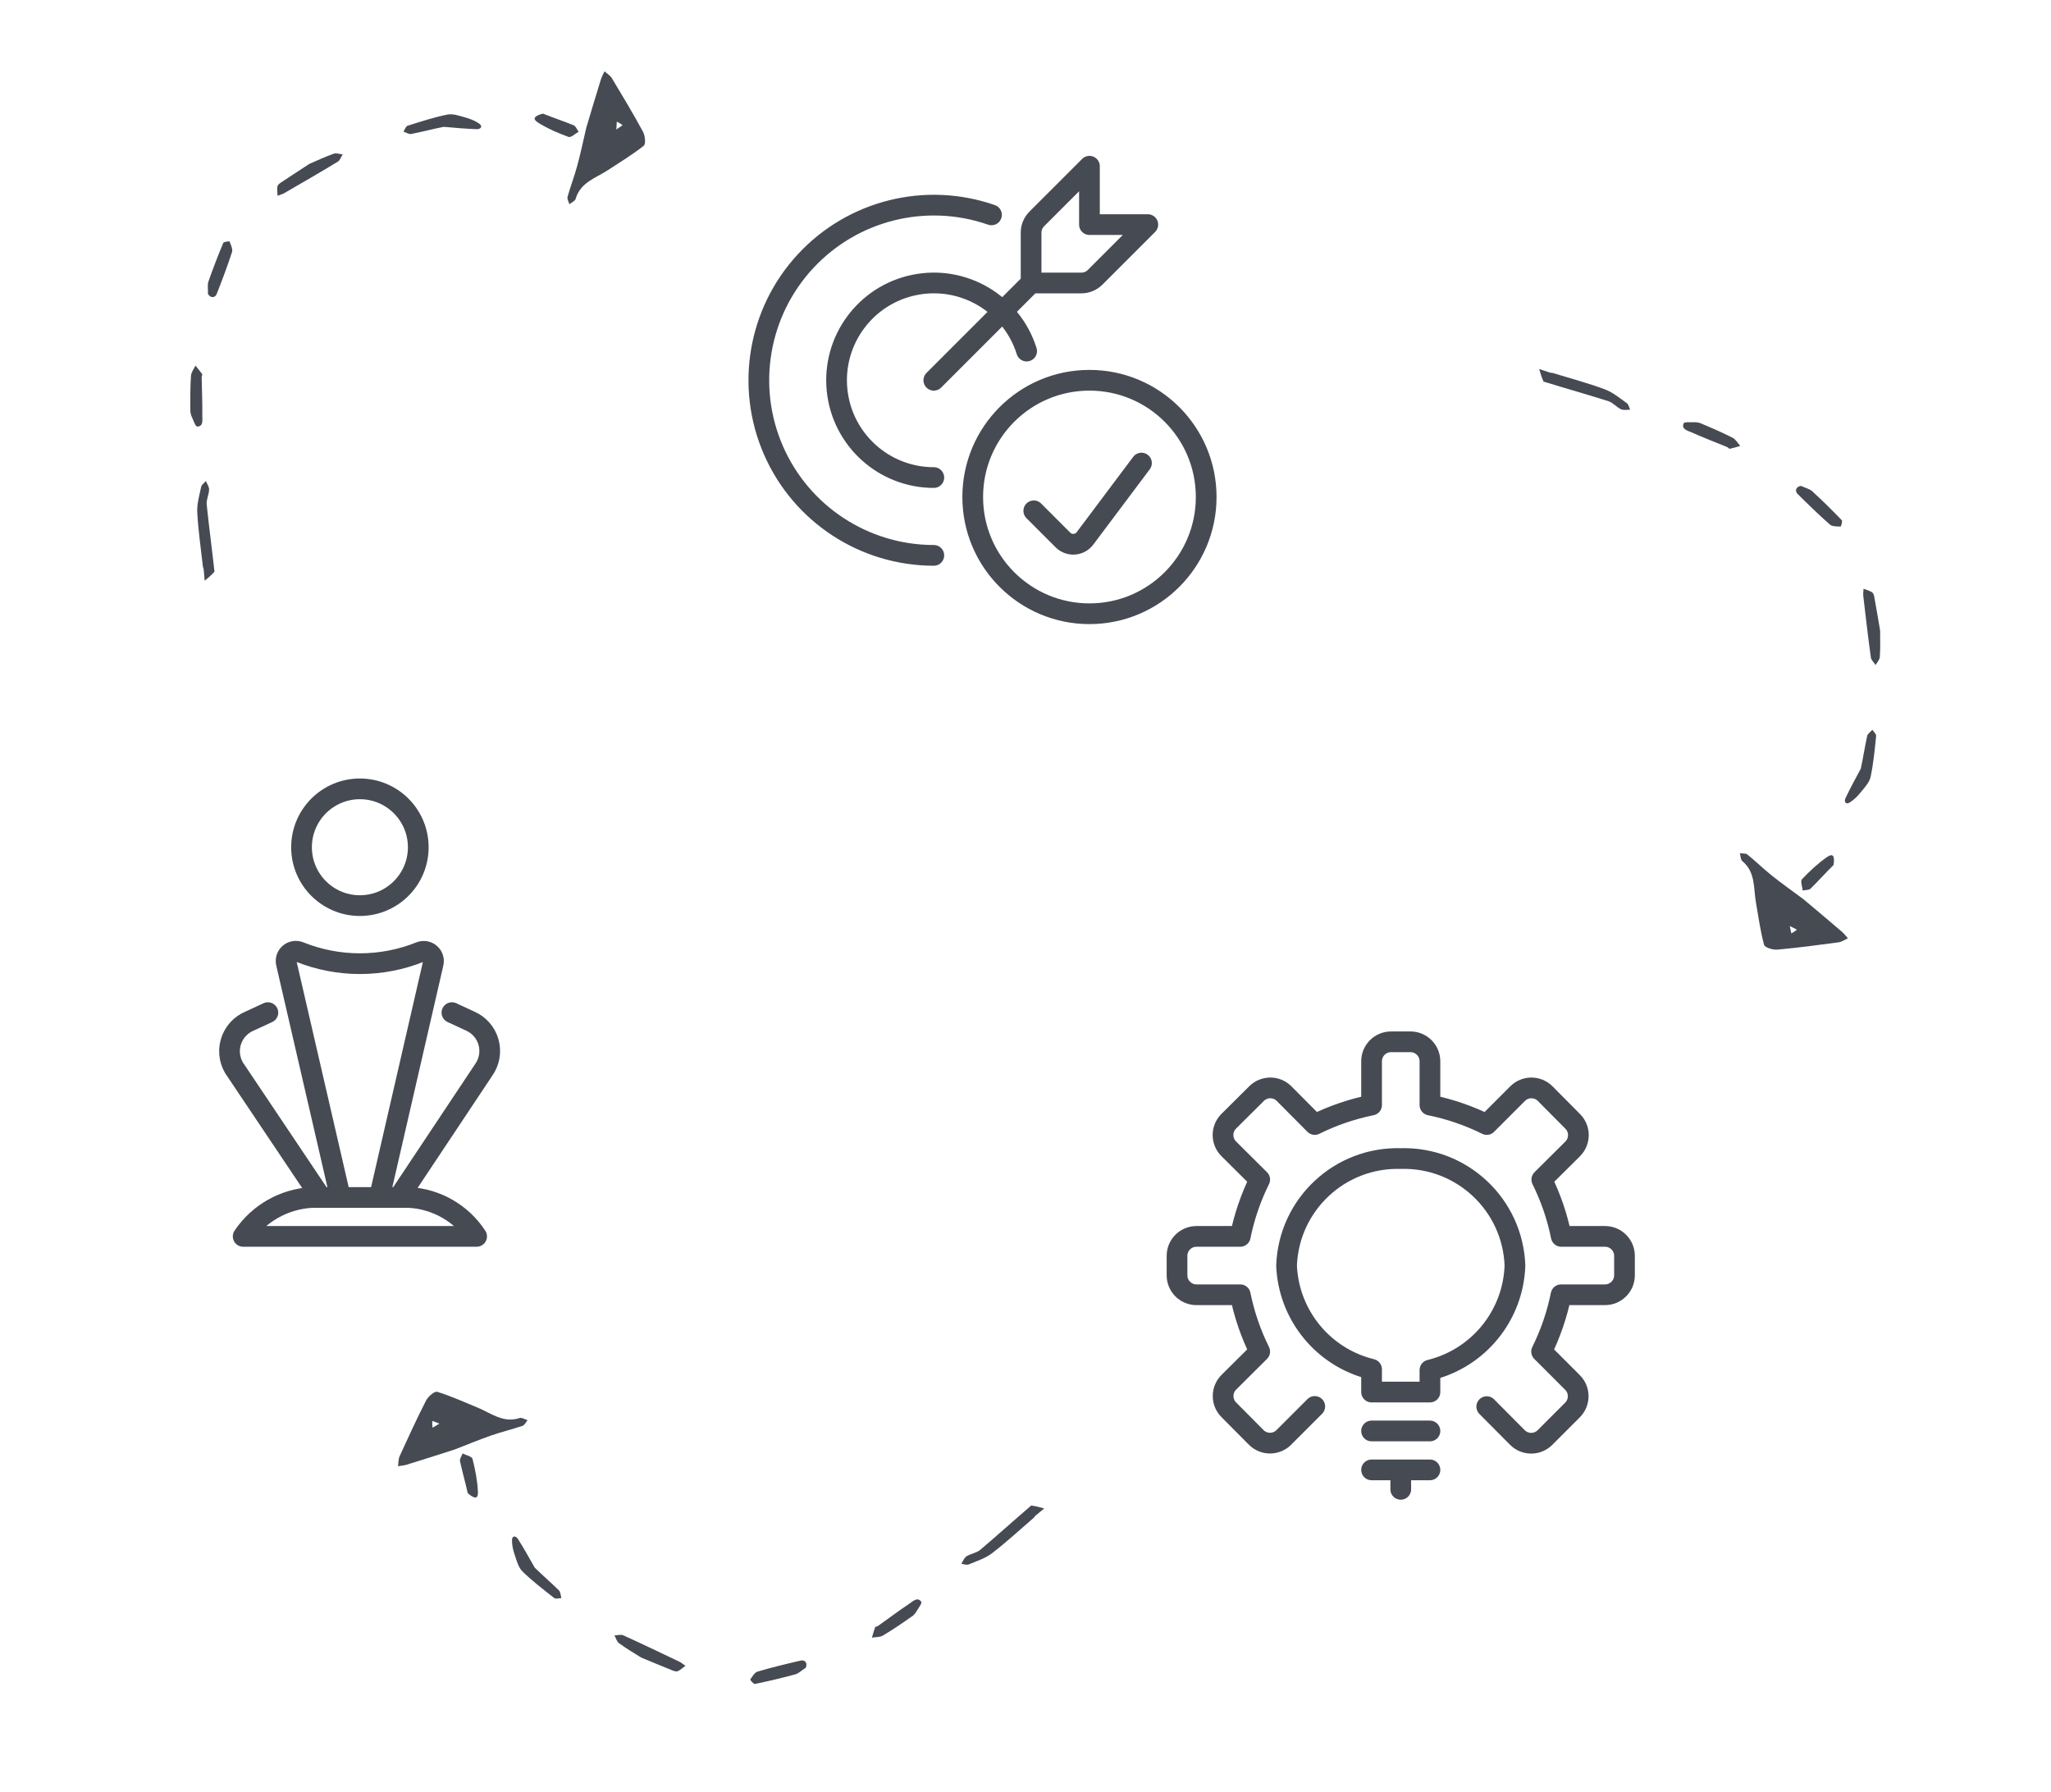 <?xml version="1.0" encoding="utf-8"?><svg width="198" height="173" viewBox="0 0 198 173" fill="none" xmlns="http://www.w3.org/2000/svg">
<path d="M90.149 36.705L99.54 27.314M99.54 27.314V22.457C99.54 21.959 99.738 21.482 100.09 21.13L105.174 16.046V21.68H110.808L105.724 26.764C105.372 27.116 104.895 27.314 104.397 27.314H99.54ZM90.149 46.096C85.332 46.094 81.297 42.448 80.809 37.655C80.322 32.863 83.54 28.479 88.258 27.507C92.976 26.536 97.665 29.292 99.11 33.888M90.149 53.608C83.432 53.604 77.355 49.622 74.668 43.466C71.982 37.31 73.195 30.147 77.759 25.219C82.323 20.291 89.372 18.533 95.716 20.741M110.196 44.698L104.74 51.972C104.495 52.298 104.12 52.502 103.713 52.532C103.306 52.561 102.906 52.412 102.616 52.124L99.799 49.307M93.905 47.974C93.905 54.197 98.951 59.242 105.174 59.242C111.398 59.242 116.443 54.197 116.443 47.974C116.443 41.75 111.398 36.705 105.174 36.705C98.951 36.705 93.905 41.75 93.905 47.974Z" stroke="#464A53" stroke-width="2" stroke-linecap="round" stroke-linejoin="round"/>
<path d="M143.528 135.776L146.495 138.762C147.228 139.491 148.411 139.491 149.143 138.762L151.81 136.095C152.538 135.363 152.538 134.18 151.81 133.447L148.824 130.461C149.686 128.723 150.318 126.879 150.702 124.977H154.947C155.984 124.977 156.825 124.136 156.825 123.099V121.221C156.825 120.183 155.984 119.343 154.947 119.343H150.721C150.337 117.44 149.705 115.597 148.843 113.858L151.829 110.891C152.557 110.158 152.557 108.975 151.829 108.243L149.162 105.557C148.43 104.829 147.246 104.829 146.514 105.557L143.528 108.543C141.789 107.681 139.946 107.049 138.044 106.665V102.439C138.044 101.402 137.203 100.561 136.165 100.561H134.287C133.25 100.561 132.409 101.402 132.409 102.439V106.665C130.507 107.049 128.663 107.681 126.925 108.543L123.958 105.557C123.225 104.829 122.042 104.829 121.309 105.557L118.624 108.224C118.268 108.577 118.068 109.057 118.068 109.557C118.068 110.058 118.268 110.538 118.624 110.891L121.61 113.858C120.748 115.597 120.116 117.44 119.732 119.343L115.506 119.343C114.469 119.343 113.628 120.183 113.628 121.221V123.099C113.628 124.136 114.469 124.977 115.506 124.977H119.732C120.116 126.879 120.748 128.723 121.61 130.461L118.624 133.428C117.896 134.161 117.896 135.344 118.624 136.077L121.272 138.744C121.625 139.099 122.105 139.299 122.605 139.299C123.106 139.299 123.586 139.099 123.939 138.744L126.925 135.757M132.409 138.124H138.044M132.409 141.88H138.044M135.226 141.88V143.758M146.251 122.16C146.037 116.273 141.115 111.661 135.226 111.83C129.338 111.661 124.416 116.273 124.202 122.16C124.401 126.953 127.748 131.036 132.409 132.17V134.368H138.044V132.245C142.731 131.103 146.085 126.981 146.251 122.16Z" stroke="#464A53" stroke-width="2" stroke-linecap="round" stroke-linejoin="round"/>
<path d="M43.627 97.744L45.374 98.552C46.249 98.93 46.907 99.684 47.163 100.604C47.418 101.523 47.243 102.508 46.688 103.284L38.5 115.586M25.86 97.744L24.113 98.552C23.207 98.924 22.525 99.696 22.267 100.641C22.01 101.587 22.206 102.598 22.799 103.378L30.987 115.586M39.495 115.586H30.104C27.428 115.729 24.973 117.12 23.475 119.342L46.012 119.342C44.562 117.124 42.142 115.729 39.495 115.586ZM41.824 92.974C41.9 92.638 41.786 92.287 41.528 92.06C41.27 91.833 40.907 91.766 40.584 91.884C36.837 93.397 32.65 93.397 28.902 91.884C28.577 91.756 28.208 91.819 27.943 92.048C27.679 92.277 27.564 92.633 27.644 92.974L32.865 115.586H36.621L41.824 92.974ZM29.109 81.78C29.109 84.892 31.632 87.414 34.743 87.414C37.855 87.414 40.378 84.892 40.378 81.78C40.378 78.668 37.855 76.145 34.743 76.145C31.632 76.145 29.109 78.668 29.109 81.78Z" stroke="#464A53" stroke-width="2" stroke-linecap="round" stroke-linejoin="round"/>
<path d="M174.098 86.793C173.029 86.001 172.026 85.294 171.069 84.53C170.253 83.878 169.503 83.142 168.691 82.484C168.525 82.349 168.212 82.396 167.966 82.36C168.04 82.62 168.03 82.981 168.201 83.122C169.484 84.177 169.271 85.7 169.511 87.084C169.749 88.462 169.939 89.855 170.301 91.201C170.37 91.46 171.149 91.7 171.576 91.662C173.554 91.487 175.525 91.223 177.495 90.957C177.806 90.915 178.095 90.705 178.394 90.572C178.207 90.363 178.041 90.131 177.83 89.95C176.621 88.911 175.4 87.885 174.098 86.793ZM172.927 90.096C172.88 89.859 172.832 89.623 172.784 89.386C173.012 89.5 173.241 89.615 173.469 89.729C173.338 89.843 173.206 89.957 172.927 90.096Z" fill="#464A53"/>
<path d="M149.013 36.833C151.157 37.496 153.223 38.074 155.266 38.72C155.712 38.861 156.056 39.3 156.492 39.505C156.738 39.621 157.077 39.54 157.375 39.547C157.269 39.33 157.219 39.033 157.046 38.911C156.363 38.427 155.691 37.862 154.922 37.578C153.278 36.969 151.577 36.516 149.898 36.002C149.805 35.974 149.7 35.989 149.608 35.96C149.266 35.852 148.928 35.735 148.588 35.621C148.701 36.005 148.814 36.389 149.013 36.833Z" fill="#464A53"/>
<path d="M179.64 74.19C179.102 75.196 178.601 76.105 178.161 77.042C178.01 77.363 178.158 77.712 178.575 77.455C178.982 77.203 179.341 76.839 179.644 76.462C180.011 76.008 180.469 75.525 180.584 74.99C180.862 73.693 180.983 72.36 181.119 71.036C181.138 70.853 180.884 70.641 180.757 70.443C180.582 70.642 180.3 70.819 180.251 71.046C180.031 72.057 179.878 73.083 179.64 74.19Z" fill="#464A53"/>
<path d="M181.504 60.861C181.308 59.721 181.13 58.654 180.935 57.59C180.907 57.436 180.835 57.234 180.717 57.163C180.468 57.013 180.175 56.935 179.901 56.828C179.892 57.065 179.852 57.305 179.879 57.538C180.11 59.515 180.339 61.493 180.609 63.465C180.645 63.722 180.911 63.948 181.07 64.188C181.211 63.933 181.453 63.685 181.473 63.421C181.533 62.595 181.509 61.764 181.504 60.861Z" fill="#464A53"/>
<path d="M173.884 46.903C173.4 46.942 173.231 47.373 173.534 47.675C174.552 48.686 175.582 49.689 176.659 50.636C176.89 50.839 177.341 50.807 177.694 50.828C177.724 50.83 177.894 50.308 177.806 50.216C176.882 49.258 175.935 48.32 174.954 47.421C174.7 47.188 174.302 47.112 173.884 46.903Z" fill="#464A53"/>
<path d="M164.064 40.811C163.897 40.8 163.802 40.753 163.709 40.758C163.3 40.779 162.605 40.695 162.534 40.866C162.296 41.439 162.934 41.57 163.294 41.731C164.425 42.239 165.588 42.68 166.736 43.152C166.83 43.19 166.921 43.333 166.991 43.319C167.333 43.248 167.666 43.14 168.003 43.045C167.762 42.777 167.571 42.414 167.272 42.26C166.248 41.733 165.185 41.28 164.064 40.811Z" fill="#464A53"/>
<path d="M177.007 83.493C177.146 82.593 176.939 82.338 176.381 82.724C175.498 83.335 174.699 84.088 173.958 84.87C173.788 85.049 173.995 85.586 174.029 85.958C174.29 85.899 174.635 85.925 174.798 85.766C175.537 85.041 176.226 84.264 177.007 83.493Z" fill="#464A53"/>
<path d="M43.913 139.906C45.153 139.424 46.285 138.953 47.442 138.551C48.429 138.208 49.452 137.966 50.442 137.63C50.644 137.561 50.771 137.271 50.933 137.082C50.673 137.006 50.373 136.805 50.162 136.875C48.586 137.398 47.411 136.405 46.113 135.871C44.819 135.338 43.539 134.756 42.208 134.344C41.952 134.265 41.334 134.796 41.138 135.177C40.232 136.944 39.404 138.753 38.579 140.56C38.448 140.846 38.473 141.203 38.425 141.526C38.702 141.48 38.987 141.463 39.253 141.381C40.776 140.912 42.295 140.427 43.913 139.906ZM41.742 137.155C41.968 137.241 42.194 137.327 42.42 137.413C42.201 137.545 41.983 137.677 41.764 137.809C41.738 137.637 41.712 137.465 41.742 137.155Z" fill="#464A53"/>
<path d="M99.554 145.319C97.85 146.779 96.261 148.219 94.624 149.604C94.267 149.905 93.713 149.962 93.307 150.222C93.077 150.369 92.965 150.699 92.8 150.946C93.04 150.972 93.318 151.089 93.514 151.007C94.287 150.687 95.124 150.42 95.774 149.922C97.165 148.855 98.456 147.657 99.786 146.511C99.859 146.448 99.902 146.35 99.976 146.288C100.249 146.056 100.529 145.832 100.806 145.605C100.421 145.496 100.036 145.387 99.554 145.319Z" fill="#464A53"/>
<path d="M51.621 151.315C51.056 150.323 50.555 149.415 49.996 148.542C49.805 148.244 49.431 148.183 49.426 148.673C49.422 149.151 49.54 149.649 49.696 150.107C49.885 150.659 50.049 151.304 50.441 151.686C51.39 152.614 52.453 153.427 53.501 154.247C53.646 154.361 53.96 154.259 54.196 154.257C54.12 154.003 54.121 153.67 53.955 153.508C53.217 152.783 52.43 152.106 51.621 151.315Z" fill="#464A53"/>
<path d="M61.903 159.998C62.972 160.44 63.97 160.858 64.974 161.26C65.12 161.318 65.329 161.365 65.451 161.304C65.711 161.173 65.933 160.967 66.17 160.791C65.975 160.657 65.793 160.495 65.581 160.394C63.785 159.535 61.99 158.675 60.177 157.852C59.94 157.745 59.608 157.85 59.32 157.857C59.461 158.112 59.541 158.449 59.754 158.606C60.42 159.097 61.137 159.52 61.903 159.998Z" fill="#464A53"/>
<path d="M77.775 160.992C78 160.562 77.725 160.189 77.308 160.285C75.91 160.607 74.512 160.943 73.137 161.35C72.842 161.437 72.629 161.836 72.422 162.123C72.405 162.147 72.756 162.57 72.88 162.544C74.184 162.273 75.482 161.972 76.766 161.621C77.099 161.53 77.375 161.235 77.775 160.992Z" fill="#464A53"/>
<path d="M88.165 155.932C88.263 155.796 88.353 155.741 88.399 155.66C88.6 155.303 89.041 154.76 88.934 154.609C88.576 154.101 88.126 154.571 87.797 154.79C86.764 155.476 85.772 156.225 84.76 156.945C84.677 157.004 84.508 157.005 84.483 157.072C84.361 157.398 84.274 157.738 84.175 158.073C84.53 158.012 84.939 158.045 85.229 157.874C86.221 157.288 87.171 156.631 88.165 155.932Z" fill="#464A53"/>
<path d="M45.154 144.128C45.841 144.725 46.167 144.686 46.138 144.008C46.092 142.935 45.88 141.858 45.615 140.814C45.554 140.575 44.989 140.464 44.656 140.294C44.567 140.546 44.361 140.824 44.409 141.047C44.628 142.059 44.918 143.056 45.154 144.128Z" fill="#464A53"/>
<path d="M56.6 12.326C56.297 13.621 56.047 14.823 55.725 16.004C55.45 17.013 55.072 17.993 54.791 19C54.733 19.206 54.901 19.474 54.965 19.714C55.174 19.543 55.51 19.409 55.571 19.195C56.03 17.6 57.513 17.19 58.687 16.421C59.858 15.655 61.061 14.927 62.153 14.061C62.363 13.894 62.274 13.084 62.069 12.708C61.123 10.962 60.098 9.257 59.073 7.555C58.911 7.286 58.603 7.105 58.362 6.883C58.245 7.137 58.097 7.382 58.015 7.648C57.542 9.17 57.084 10.697 56.6 12.326ZM60.096 12.089C59.897 12.227 59.699 12.364 59.501 12.502C59.515 12.248 59.529 11.992 59.544 11.738C59.7 11.813 59.857 11.889 60.096 12.089Z" fill="#464A53"/>
<path d="M20.705 55.184C20.462 52.954 20.172 50.829 19.954 48.696C19.906 48.231 20.172 47.742 20.187 47.26C20.196 46.988 19.987 46.709 19.876 46.433C19.719 46.616 19.466 46.78 19.422 46.987C19.25 47.806 18.997 48.647 19.042 49.465C19.136 51.216 19.395 52.958 19.59 54.703C19.601 54.799 19.657 54.889 19.667 54.985C19.704 55.342 19.731 55.699 19.761 56.056C20.069 55.8 20.376 55.544 20.705 55.184Z" fill="#464A53"/>
<path d="M42.832 12.243C43.969 12.337 45.002 12.437 46.037 12.468C46.391 12.479 46.653 12.205 46.251 11.925C45.859 11.651 45.382 11.466 44.916 11.337C44.353 11.181 43.728 10.952 43.192 11.059C41.89 11.319 40.619 11.737 39.35 12.138C39.174 12.193 39.081 12.51 38.949 12.706C39.202 12.787 39.476 12.976 39.703 12.931C40.719 12.731 41.721 12.464 42.832 12.243Z" fill="#464A53"/>
<path d="M29.858 15.824C28.89 16.457 27.981 17.044 27.082 17.645C26.952 17.733 26.795 17.879 26.776 18.015C26.738 18.303 26.783 18.602 26.793 18.897C27.014 18.812 27.251 18.753 27.453 18.636C29.177 17.639 30.901 16.643 32.604 15.612C32.826 15.477 32.927 15.143 33.084 14.902C32.794 14.874 32.47 14.75 32.22 14.837C31.439 15.109 30.685 15.462 29.858 15.824Z" fill="#464A53"/>
<path d="M20.072 28.36C20.3 28.789 20.764 28.773 20.92 28.375C21.444 27.039 21.956 25.696 22.397 24.331C22.491 24.038 22.283 23.637 22.163 23.305C22.152 23.276 21.605 23.327 21.556 23.445C21.044 24.674 20.558 25.915 20.123 27.172C20.01 27.498 20.098 27.893 20.072 28.36Z" fill="#464A53"/>
<path d="M18.381 39.791C18.437 39.949 18.432 40.055 18.473 40.138C18.654 40.506 18.854 41.176 19.038 41.174C19.659 41.165 19.526 40.528 19.531 40.133C19.548 38.893 19.491 37.651 19.468 36.41C19.466 36.308 19.561 36.168 19.52 36.109C19.319 35.824 19.088 35.561 18.867 35.29C18.717 35.617 18.459 35.936 18.437 36.272C18.36 37.421 18.366 38.576 18.381 39.791Z" fill="#464A53"/>
<path d="M52.414 10.966C51.534 11.195 51.381 11.487 51.958 11.846C52.869 12.414 53.877 12.847 54.889 13.218C55.12 13.303 55.531 12.899 55.86 12.72C55.702 12.504 55.589 12.177 55.378 12.091C54.419 11.7 53.432 11.376 52.414 10.966Z" fill="#464A53"/>
</svg>
